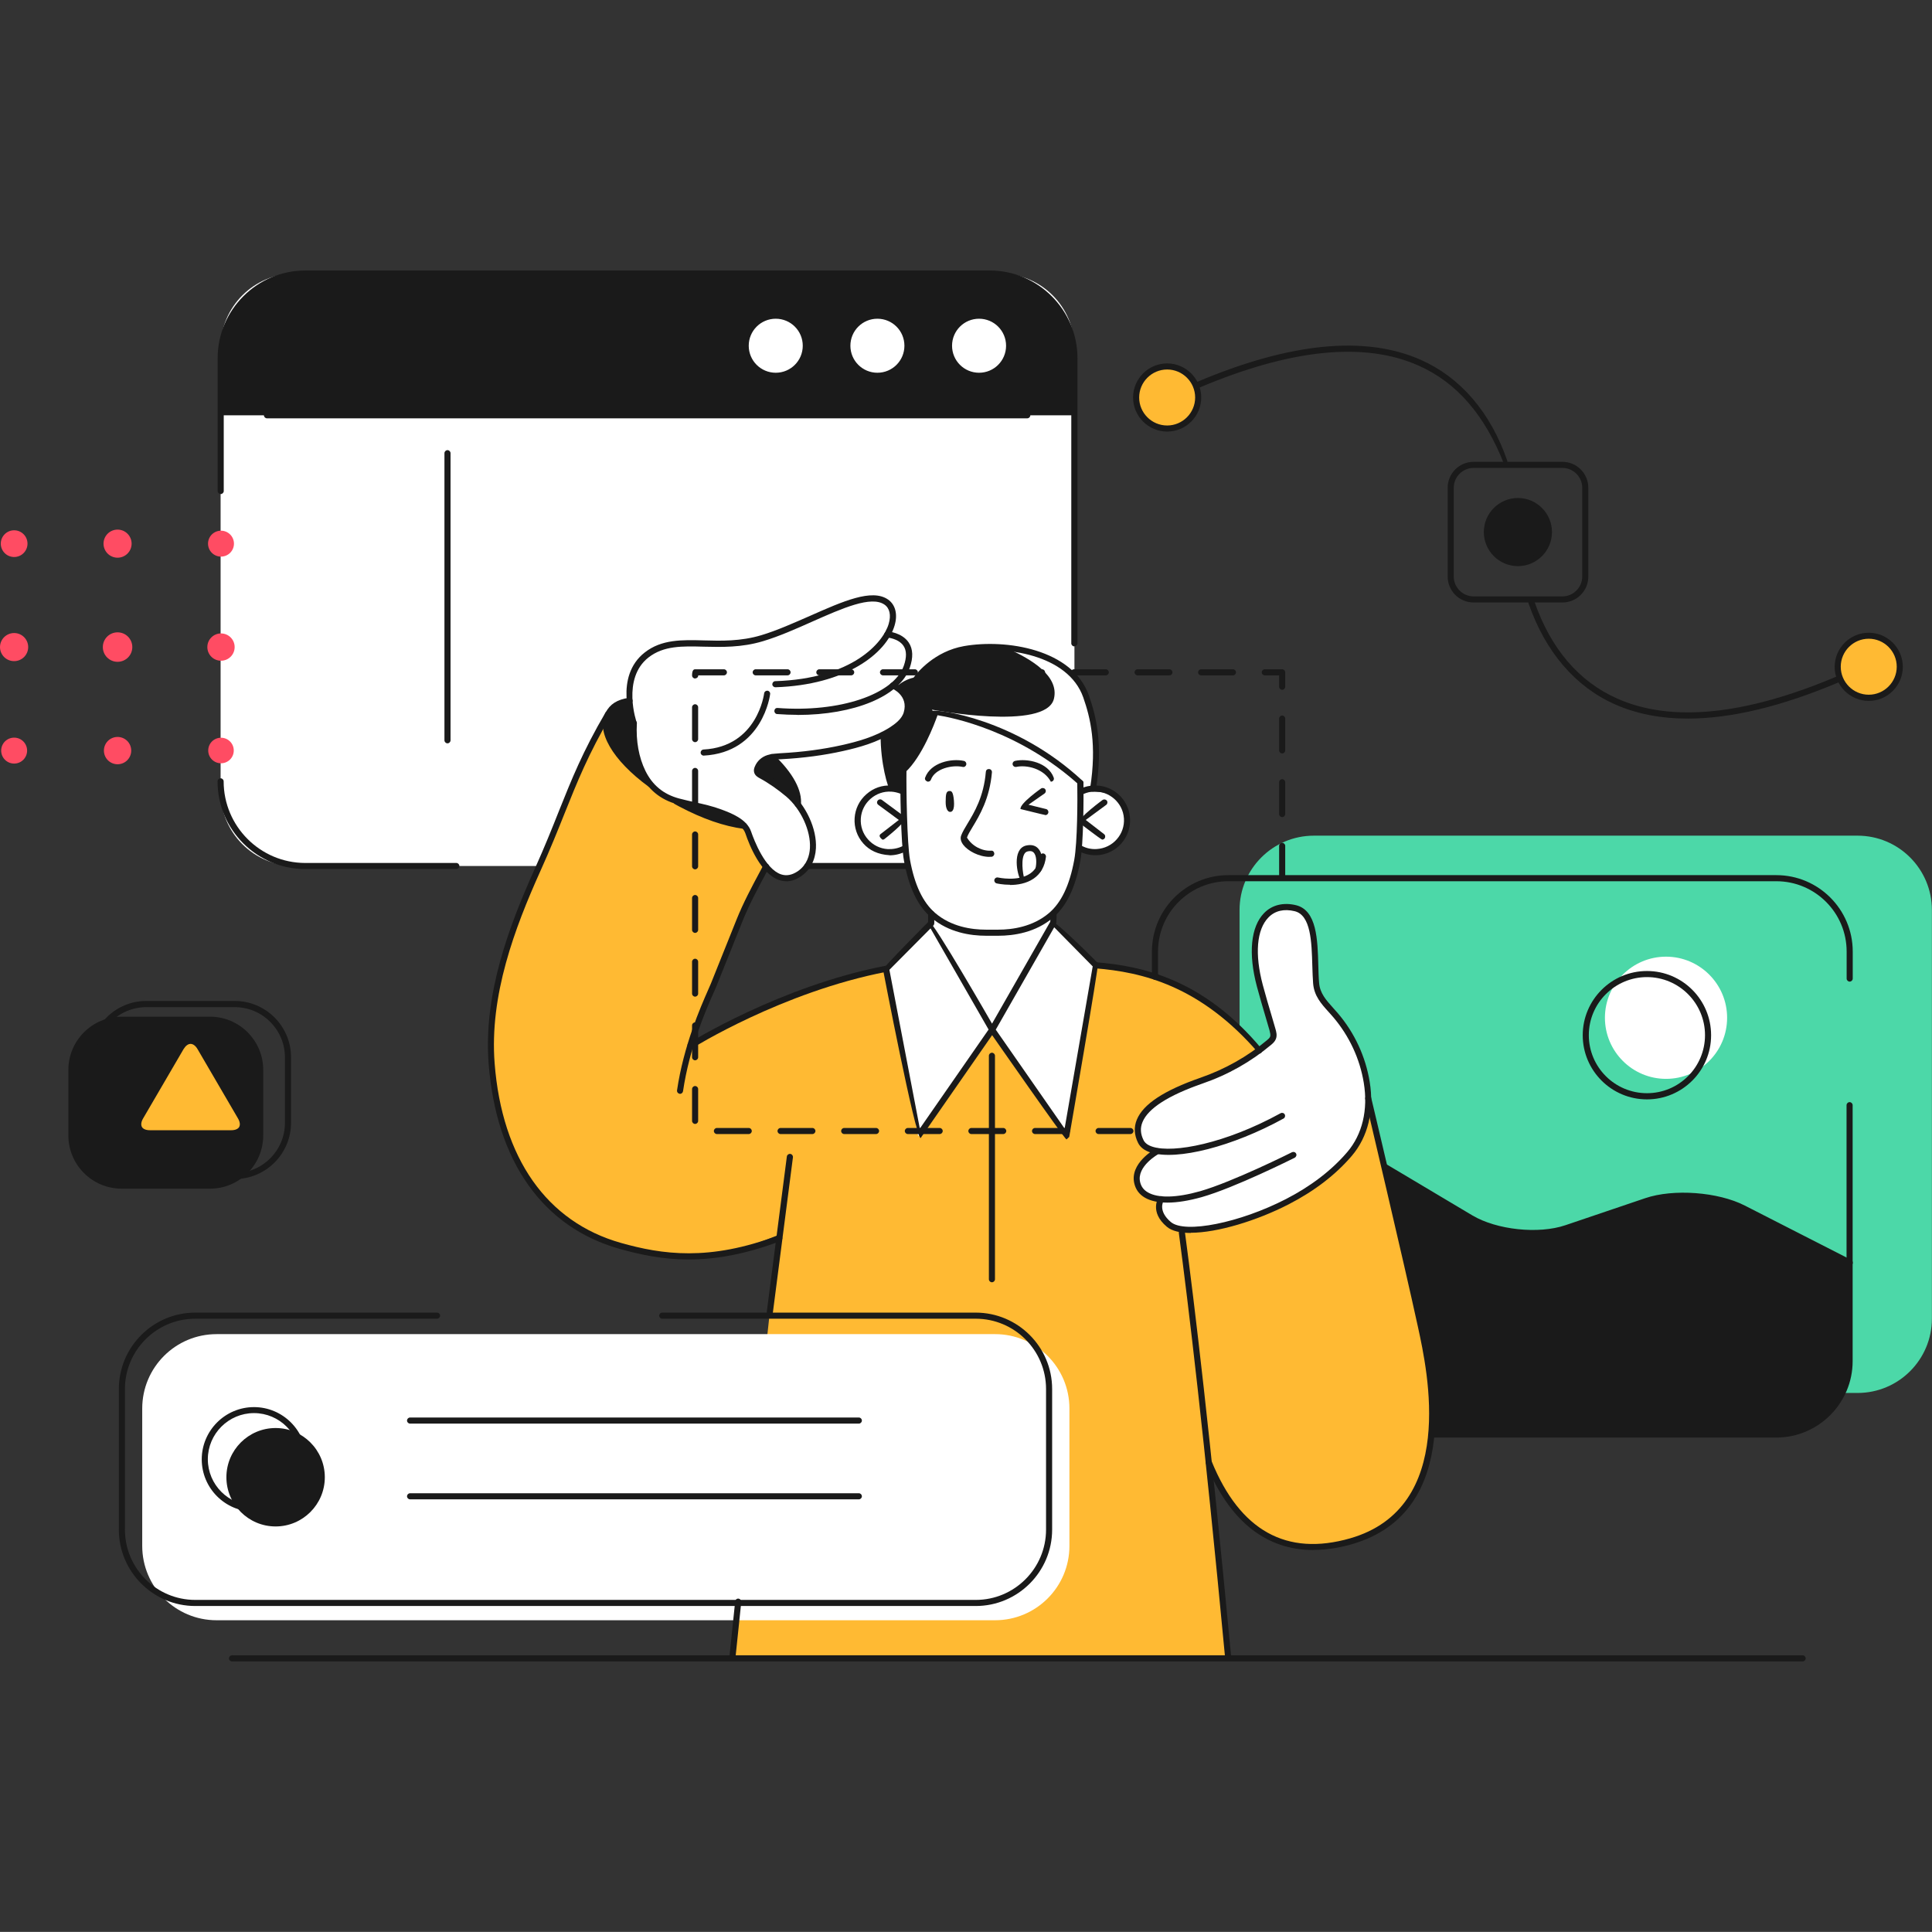 <?xml version="1.0" encoding="UTF-8"?>
<svg id="Ebene_2" data-name="Ebene 2" xmlns="http://www.w3.org/2000/svg" viewBox="0 0 196.7 196.69">
  <rect x="0" y="0" width="196.7" height="196.69" fill="#333333" stroke="none"/>
  <g id="Ebene_2-2" data-name="Ebene 2">
    <g>
      <rect width="196.69" height="196.69" style="fill: none;"/>
      <g id="_Layer_" data-name=" Layer ">
        <g>
          <path d="M12.38,103.51h9c2.99,0,5.42,2.43,5.42,5.42v6.67c0,2.99-2.43,5.42-5.42,5.42h-9c-2.99,0-5.42-2.43-5.42-5.42v-6.67c0-2.99,2.43-5.42,5.42-5.42Z" style="fill: #1a1a1a;"/>
          <path d="M30.03,27.85h71.79c4.18,0,7.57,3.39,7.57,7.57v45.18c0,4.18-3.39,7.57-7.57,7.57H30.03c-4.18,0-7.57-3.39-7.57-7.57v-45.18c0-4.18,3.39-7.57,7.57-7.57Z" style="fill: #fff;"/>
          <path d="M133.76,85.08h55.36c4.18,0,7.57,3.39,7.57,7.57v41.6c0,4.18-3.39,7.57-7.57,7.57h-55.35c-4.18,0-7.57-3.39-7.57-7.57v-41.6c0-4.18,3.39-7.57,7.57-7.57h0Z" style="fill: #4cd8a8;"/>
          <path d="M188.23,128.4s-.63-.27-5.93-3.03c-5.31-2.75-7.98-3.54-9.94-3.73-1.96-.2-4.72.35-6.33,1.02s-6.88,2.63-9.2,2.95c-2.32.31-5.07-.67-6.21-1.14s-9.59-5.63-9.59-5.63c0,0-1.87,20.56-2.58,27.21h42.39c4.11,0,7.47-3.36,7.47-7.47v-9.96c-.05-.13-.08-.22-.08-.22Z" style="fill: #1a1a1a;"/>
          <path d="M90.38,98.62s-6.65,1.3-11.32,3.44c-4.66,2.14-8.85,4.61-8.85,4.61,0,0,4.41-11.1,5.26-13.4.85-2.3,2.53-5.05,2.53-5.05,0,0-2.16-2.79-2.2-4.16,0,0-4.43-.56-7.43-2.69,0,0-2.17-.91-2.56-1.78,0,0-4.43-3.29-4.12-6.21,0,0-3.11,4.92-6.79,14.78-3.69,9.85-5.84,13.84-4.15,24.66,1.7,10.82,11.01,13.72,12.95,14.18,1.95.46,5.41,1.43,8.92.77s6.78-2.1,6.78-2.1l-1.02,7.89-3.81,35.06h50.45l-1.96-19.73s2.03,5.12,5.3,7.07c3.27,1.95,7.47,2.18,11.24.16,3.77-2.02,5.61-5.94,5.97-8.93s.23-7.07-1-12.54-5.13-22.17-5.13-22.17l-11.57-5.54s-4.05-6.1-10.28-7.52l-6.23-1.42-20.99.61h0Z" style="fill: #ffba33;"/>
          <path d="M139.29,112.91s.4-3.79-1.39-6.57c-1.79-2.79-3.15-4.29-3.61-5.11s-.26-4.41-.57-5.78c-.32-1.37-.75-3.47-3.19-3.06s-3.11,3.6-2.72,5.67c.38,2.08,1.87,6.95,1.78,7.62-.08.67-3.97,3.11-6.04,3.88s-6.03,2.18-7.06,3.77-.67,3.68,1.32,3.87c0,0-2.56,1.34-2.04,3.23.52,1.89,2.28,1.65,2.28,1.65,0,0-.43,2.78,2.39,3.13,2.83.35,8.22-1.59,10.08-2.6,1.86-1,5.13-2.71,6.54-4.77,1.41-2.06,2.27-4.48,2.21-4.92h.02Z" style="fill: #fff;"/>
          <path d="M91.76,80.51s-4.27-.81-4.39,2.92,3.69,3.7,4.82,2.94c0,0-.07,8.73,8.59,8.6,8.66-.14,8.9-7.36,8.9-7.36v-1.08s3.92,1.22,4.61-1.36.25-3.6-.75-4.16-3.55-.39-3.55-.39v-.89s-2.97-3.21-7.67-5.1-7.09-2.16-7.09-2.16c0,0-1.89,4.81-3.2,5.84l-.27,2.19h0Z" style="fill: #fff;"/>
          <polygon points="94.8 91.58 94.8 94.02 90.38 98.62 93.48 115.69 101.02 104.84 108.57 115.69 111.59 98.28 107.24 93.9 107.27 91.8 94.8 91.58" style="fill: #fff;"/>
          <path d="M175.84,103.62c0,3.44-2.79,6.22-6.22,6.22s-6.22-2.79-6.22-6.22,2.79-6.22,6.22-6.22,6.22,2.79,6.22,6.22Z" style="fill: #fff;"/>
          <path d="M22.05,135.83h79.26c4.18,0,7.57,3.39,7.57,7.57v13.99c0,4.18-3.39,7.57-7.57,7.57H22.05c-4.18,0-7.57-3.39-7.57-7.57v-13.99c0-4.18,3.39-7.57,7.57-7.57Z" style="fill: #fff;"/>
          <path d="M33.07,150.4c0,2.77-2.25,5.01-5.01,5.01s-5.01-2.24-5.01-5.01,2.25-5.01,5.01-5.01,5.01,2.24,5.01,5.01Z" style="fill: #1a1a1a;"/>
          <path d="M100.76,27.85H31.09c-4.74,0-8.62,3.88-8.62,8.62v5.81h86.92v-5.81c0-4.74-3.88-8.62-8.62-8.62h0Z" style="fill: #1a1a1a;"/>
          <path d="M90.64,80.03s-.71-4.08-.67-5.25c.05-1.17.9-4.41,1.85-4.89.94-.47,1.27-.53,1.27-.53,0,0,2.15-3.46,7.16-3.49,5.01-.03,8.67,1.95,10.16,4.61,1.49,2.65,1.18,6.71,1.18,7.9s-.28,2-.28,2l-1.31.08-.1-.73s-4.22-4.13-8.9-5.61-5.76-1.64-5.76-1.64c0,0-1.49,4.37-3.2,5.84l-.07,2.14s-1.33-.43-1.33-.43Z" style="fill: #1a1a1a;"/>
          <path d="M77.29,78.82s2.99,1.56,4.29,3.58,1.64,6.75-.98,6.93c-2.61.18-3.78-2.85-4.11-3.73s-.44-1.95-2.47-2.64-6.56-1.33-7.38-2.68-2.19-2.15-2.12-6.54c0,0-1.41-4.54.68-6.47,2.09-1.93,4.48-1.87,8.75-1.75s7.35-2.01,9.3-2.84c1.96-.83,5.02-2.45,6.71-1.54,1.7.91.47,3.27.47,3.27,0,0,1.51.53,1.97,1.77s-1.28,3.62-1.28,3.62c0,0,1,.27,1.27,1.95.26,1.68-2.18,3.23-4.33,3.81s-7.46,1.26-8.58,1.35-2.91.84-2.21,1.92h.02Z" style="fill: #fff;"/>
          <path d="M20.37,106.66c-.54-.92-1.41-.92-1.95,0l-4.12,7.05c-.54.92-.1,1.67.96,1.67h8.28c1.06,0,1.49-.75.96-1.67l-4.12-7.06h0Z" style="fill: #ffba33;"/>
          <path d="M102.77,35.2c0,1.69-1.37,3.06-3.06,3.06s-3.06-1.37-3.06-3.06,1.37-3.06,3.06-3.06,3.06,1.37,3.06,3.06Z" style="fill: #fff;"/>
          <path d="M121.99,40.47c0,1.75-1.42,3.16-3.16,3.16s-3.16-1.41-3.16-3.16,1.42-3.16,3.16-3.16,3.16,1.42,3.16,3.16Z" style="fill: #ffba33;"/>
          <path d="M193.43,67.88c0,1.75-1.42,3.16-3.16,3.16s-3.16-1.42-3.16-3.16,1.42-3.16,3.16-3.16,3.16,1.42,3.16,3.16Z" style="fill: #ffba33;"/>
          <path d="M92.39,35.2c0,1.69-1.37,3.06-3.06,3.06s-3.06-1.37-3.06-3.06,1.37-3.06,3.06-3.06,3.06,1.37,3.06,3.06Z" style="fill: #ccc;"/>
          <path d="M82.05,35.2c0,1.69-1.37,3.06-3.06,3.06s-3.06-1.37-3.06-3.06,1.37-3.06,3.06-3.06,3.06,1.37,3.06,3.06Z" style="fill: #fff;"/>
          <path d="M63.87,71.39s-1.92.35-2.19,2.01,2.69,5.28,3.45,5.67h.53s-1.49-3.36-1-5.19l-.8-2.48h0Z" style="fill: #1a1a1a;"/>
          <path d="M70.23,82.18s1.96.03,3.3.58c1.33.56,1.92.95,1.92.95,0,0-2.68.2-5.21-1.53h-.01Z" style="fill: #1a1a1a;"/>
          <path d="M78.61,77.08s-1.6.51-1.45,1.41c0,0,2.8,1.9,3.33,2.46.53.56.91.94.91.94,0,0,.05-2.57-2.79-4.81Z" style="fill: #1a1a1a;"/>
          <path d="M157.7,54.11c0,1.78-1.44,3.22-3.22,3.22s-3.22-1.44-3.22-3.22,1.44-3.22,3.22-3.22,3.22,1.44,3.22,3.22Z" style="fill: #1a1a1a;"/>
          <path d="M110,80.46l1.31-.08s.27-.81.28-2c0-1.2.31-5.25-1.18-7.9-1.25-2.23-4.05-3.99-7.89-4.47,2.59,1.12,5.34,2.88,4.78,5.14-.82,3.3-12.42,1.1-12.42,1.1l.29.42c.06-.18,1.15-.02,5.83,1.46s8.9,5.61,8.9,5.61l.1.73h0Z" style="fill: #fff;"/>
          <g>
            <path d="M188.32,128.87c-.14-.03-10.97-5.57-10.97-5.57-2.58-1.32-6.91-1.64-9.66-.71l-8.12,2.75c-2.89.98-7.37.51-9.99-1.05l-8.7-5.19c-.15-.09-.2-.28-.11-.43s.28-.2.43-.11l8.7,5.18c2.49,1.48,6.74,1.93,9.48,1l8.12-2.75c2.88-.98,7.43-.64,10.14.75l10.83,5.53c.15.08.21.27.14.42-.06.11-.16.17-.28.17h0Z" style="fill: #1a1a1a;"/>
            <path d="M167.68,111.93c-3.61,0-6.54-2.93-6.54-6.53s2.93-6.54,6.54-6.54,6.53,2.93,6.53,6.54-2.93,6.53-6.53,6.53ZM167.68,99.48c-3.26,0-5.92,2.65-5.92,5.91s2.65,5.91,5.92,5.91,5.91-2.65,5.91-5.91-2.65-5.91-5.91-5.91Z" style="fill: #1a1a1a;"/>
          </g>
          <path d="M108.57,116c-.26-.13-7.56-10.61-7.56-10.61l-7.28,10.48c-.56-.12-3.83-17.17-3.83-17.17.08-.28,4.67-4.9,4.67-4.9.49.06,6.43,10.42,6.43,10.42l5.98-10.47c.49-.06,4.81,4.32,4.81,4.32.09.27-2.93,17.68-2.93,17.68-.26.26-.28.26-.31.26h.02ZM90.55,98.73l3.1,16.17,7-10.08-5.91-10.3-4.18,4.21h0ZM101.38,104.83l7.01,10.07,2.86-16.51-3.92-3.98s-5.95,10.42-5.95,10.42Z" style="fill: #1a1a1a;"/>
          <path d="M102.83,90.08c-.74,0-1.31-.13-1.36-.14-.17-.04-.27-.21-.23-.37.04-.17.21-.27.37-.23.02,0,2.02.46,3.28-.41.55-.38.88-.98.98-1.77.02-.17.17-.29.35-.27.17.02.29.18.27.35-.12.98-.54,1.72-1.25,2.21-.74.51-1.66.65-2.41.65v-.02Z" style="fill: #1a1a1a;"/>
          <path d="M70.12,128.23c-2.65,0-4.94-.49-7.07-1.09-7.8-2.21-12.52-8.9-13.3-18.83-.55-7.08,2.07-14.01,4.7-19.86,1-2.23,1.74-4.07,2.44-5.84,1.31-3.27,2.43-6.09,4.76-10.07.09-.15.28-.2.43-.11s.2.28.11.43c-2.3,3.93-3.42,6.74-4.72,9.98-.71,1.78-1.45,3.62-2.46,5.86-2.6,5.78-5.19,12.63-4.65,19.56.75,9.66,5.32,16.15,12.85,18.28,4.17,1.18,8.99,1.9,16.02-.76.16-.06.34.02.4.18.06.16-.02.34-.18.4-3.62,1.37-6.67,1.87-9.34,1.87h0Z" style="fill: #1a1a1a;"/>
          <path d="M69.24,111.37c-.22-.03-.33-.19-.31-.36.67-4.56,2.41-8.5,3.15-10.19.13-.29.23-.53.3-.69l2.61-6.51c.69-1.72,1.54-3.31,2.44-4.99l.29-.55c.08-.15.27-.21.42-.13.15.08.21.27.13.42l-.29.55c-.89,1.66-1.73,3.23-2.41,4.93l-2.61,6.51c-.07.17-.17.41-.31.71-.79,1.8-2.45,5.56-3.11,10.03-.02.15-.16.27-.31.27h0Z" style="fill: #1a1a1a;"/>
          <g>
            <circle cx="1.44" cy="55.35" r="1.36" style="fill: #ff4c63;"/>
            <path d="M11.97,56.78c.79,0,1.43-.64,1.43-1.43s-.64-1.43-1.43-1.43-1.43.64-1.43,1.43.64,1.43,1.43,1.43Z" style="fill: #ff4c63;"/>
            <circle cx="22.5" cy="55.35" r="1.32" style="fill: #ff4c63;"/>
            <path d="M1.44,67.31c.79,0,1.43-.64,1.43-1.43s-.64-1.43-1.43-1.43S0,65.09,0,65.88s.64,1.43,1.43,1.43Z" style="fill: #ff4c63;"/>
            <path d="M11.97,67.38c.83,0,1.5-.67,1.5-1.5s-.67-1.5-1.5-1.5-1.5.67-1.5,1.5.67,1.5,1.5,1.5Z" style="fill: #ff4c63;"/>
            <circle cx="22.5" cy="65.88" r="1.39" style="fill: #ff4c63;"/>
            <path d="M1.44,77.74c.73,0,1.32-.59,1.32-1.32s-.59-1.32-1.32-1.32-1.32.59-1.32,1.32.59,1.32,1.32,1.32Z" style="fill: #ff4c63;"/>
            <path d="M11.97,77.81c.77,0,1.39-.62,1.39-1.39s-.62-1.39-1.39-1.39-1.39.62-1.39,1.39.62,1.39,1.39,1.39Z" style="fill: #ff4c63;"/>
            <path d="M22.5,77.71c.72,0,1.3-.58,1.3-1.3s-.58-1.3-1.3-1.3-1.3.58-1.3,1.3.58,1.3,1.3,1.3Z" style="fill: #ff4c63;"/>
          </g>
          <path d="M183.53,169.15H23.62c-.17,0-.31-.14-.31-.31s.14-.31.31-.31h159.91c.17,0,.31.14.31.31s-.14.31-.31.31Z" style="fill: #1a1a1a;"/>
          <path d="M96.63,80.54c.25-.04.41.07.49.96.08,1-.18,1.17-.4,1.16-.22,0-.45-.32-.44-1.03.01-.71.03-1.05.35-1.1h0Z" style="fill: #1a1a1a;"/>
          <path d="M90.56,87.07c-1.17-.07-2.04-.49-2.67-1.2s-.94-1.63-.88-2.57c.06-.95.48-1.81,1.2-2.44.71-.63,1.61-.95,2.57-.88.38.02.74.1,1.09.24.16.06.24.24.18.4s-.25.24-.4.18c-.29-.11-.59-.18-.9-.2-.78-.05-1.53.21-2.12.73-.59.52-.94,1.23-.99,2.01-.05.78.21,1.54.73,2.12.52.59,1.23.94,2.02.99.53.02,1.06-.08,1.53-.32.15-.08.34-.02.42.13s.02.34-.13.42c-.51.26-1.07.4-1.64.4h0Z" style="fill: #1a1a1a;"/>
          <path d="M89.84,85.48c-.35-.26-.33-.45-.19-.56l1.86-1.44-2.09-1.54c-.14-.1-.17-.3-.06-.43.1-.14.3-.17.44-.06l2.42,1.79c0,.5-2.18,2.19-2.18,2.19-.06.04-.12.06-.19.06h-.01Z" style="fill: #1a1a1a;"/>
          <path d="M111.5,87.07c-.57,0-1.13-.14-1.64-.4-.15-.08-.21-.27-.13-.42.08-.15.27-.21.42-.13.47.25,1,.36,1.53.32.78-.05,1.5-.4,2.02-.99s.78-1.34.73-2.12c-.1-1.61-1.52-2.83-3.11-2.74-.33.02-.66.1-.96.23-.16.07-.34,0-.41-.16-.07-.16,0-.34.16-.41.37-.16.76-.25,1.17-.27,1.97-.13,3.64,1.37,3.77,3.32.12,1.96-1.37,3.65-3.32,3.77h-.23Z" style="fill: #1a1a1a;"/>
          <path d="M112.21,85.48c-.19-.06-2.38-1.75-2.38-1.75,0-.5,2.42-2.28,2.42-2.28.14-.1.33-.07.44.06.1.14.07.33-.06.43l-2.09,1.54,1.86,1.44c.14.1.16.3.06.44-.06.08-.15.12-.25.12Z" style="fill: #1a1a1a;"/>
          <path d="M133.72,157.81c-3.92,0-8.15-1.95-10.94-8.79-.06-.16.01-.34.17-.41.16-.06.34.01.41.17,2.88,7.06,7.62,9.7,14.1,7.84,10.89-3.13,7.9-16.95,6.91-21.49-1.44-6.64-5.34-23.07-5.37-23.24-.04-.17.06-.33.23-.37s.33.06.37.23c.04.16,3.94,16.61,5.38,23.25,1.02,4.68,4.11,18.93-7.35,22.22-1.21.35-2.54.58-3.9.58h-.01Z" style="fill: #1a1a1a;"/>
          <path d="M101.63,95.27h-1.24c-1.56,0-3.8-.32-5.58-1.85-1.37-1.17-2.28-3.06-2.77-5.76-.33-1.78-.4-7.44-.37-9.28,0-.17.14-.31.31-.31.18,0,.31.14.31.32-.03,1.99.06,7.5.36,9.16.47,2.56,1.31,4.32,2.56,5.4,1.64,1.41,3.72,1.7,5.18,1.7h1.24c1.46,0,3.54-.3,5.18-1.7,1.26-1.08,2.09-2.84,2.56-5.4.33-1.79.34-6.25.31-7.81,0-.17.13-.31.31-.32.21,0,.31.13.32.31.02,1.58.01,6.09-.32,7.93-.5,2.7-1.4,4.59-2.77,5.76-1.78,1.53-4.02,1.85-5.58,1.85h0Z" style="fill: #1a1a1a;"/>
          <path d="M94.8,94.33c-.18,0-.31-.14-.31-.31v-1.01c.01-.17.15-.31.32-.31s.31.14.31.31v1.01c-.01.17-.15.31-.32.31Z" style="fill: #1a1a1a;"/>
          <path d="M107.24,94.21c-.18,0-.32-.15-.31-.32l.03-.89c0-.17.12-.32.32-.3.17,0,.31.15.3.32l-.03.89c0,.17-.14.3-.31.3Z" style="fill: #1a1a1a;"/>
          <path d="M111.3,80.6c-.22-.03-.33-.19-.31-.36.69-4.42.03-7.14-.7-9.23-1.53-4.37-7.95-5.32-12.02-4.61-3.08.54-4.79,3.03-4.81,3.05-.77.25-1.27.5-1.68.85-.13.11-.33.1-.44-.03-.11-.13-.1-.33.03-.44.46-.4,1.01-.69,1.64-.84.37-.51,2.13-2.68,5.14-3.21,4.28-.75,11.05.31,12.71,5.02.76,2.16,1.44,4.97.73,9.53-.02.15-.16.26-.31.26h.02Z" style="fill: #1a1a1a;"/>
          <path d="M90.7,80.59c-.33-.34-1.06-2.97-1.04-5.71,0-.17.14-.31.31-.31.18,0,.31.14.31.31-.02,2.65.71,5.28.71,5.31.05.17-.05.34-.22.38-.03,0-.06,0-.08,0h.01Z" style="fill: #1a1a1a;"/>
          <path d="M74.58,168.95c-.2-.02-.33-.17-.31-.34l.58-5.57c.02-.17.15-.3.34-.28.17.02.29.17.28.34l-.58,5.57c-.02.16-.15.28-.31.28Z" style="fill: #1a1a1a;"/>
          <path d="M78.38,133.89c-.21-.02-.33-.18-.31-.35l2.04-15.79c.02-.17.18-.29.35-.27.17.02.29.18.27.35l-2.04,15.79c-.02.16-.15.27-.31.27Z" style="fill: #1a1a1a;"/>
          <path d="M125.03,168.95c-.16,0-.29-.12-.31-.28-2.12-22.48-3.73-35.86-4.7-43.13-.02-.17.1-.33.27-.35.18-.02.33.1.35.27.97,7.27,2.58,20.66,4.7,43.15.02.17-.11.32-.28.34h-.03Z" style="fill: #1a1a1a;"/>
          <path d="M94.48,79.59c-.27-.08-.35-.26-.29-.42.56-1.54,2.69-1.98,3.95-1.7.17.04.27.2.24.37-.04.17-.19.28-.37.24-1.04-.23-2.82.16-3.23,1.3-.05.13-.16.2-.29.2h0Z" style="fill: #1a1a1a;"/>
          <path d="M106.99,79.59c-.71-1.35-2.49-1.74-3.52-1.51-.18.03-.33-.07-.37-.24-.04-.17.07-.33.23-.37,1.27-.28,3.39.16,3.95,1.7.06.16-.02.34-.19.4-.03,0-.07.02-.11.02h.01Z" style="fill: #1a1a1a;"/>
          <path d="M94.33,71.23c-.25-.13-1.26-1.55-1.26-1.55-.1-.14-.07-.33.07-.43s.33-.07.43.07l1,1.42c.1.14.07.33-.08.43-.05.04-.12.06-.18.06h.02Z" style="fill: #1a1a1a;"/>
          <path d="M128.18,107.27c-5.99-6.98-12.01-8.3-16.62-8.68-.17-.01-.3-.16-.28-.34.01-.17.15-.3.34-.28,4.73.39,10.91,1.74,16.81,8.79.11.13.09.33-.04.44-.06.05-.13.07-.2.07h-.01Z" style="fill: #1a1a1a;"/>
          <path d="M23.54,115.7h-8.28c-.63,0-1.11-.23-1.35-.65-.24-.42-.2-.95.12-1.49l4.12-7.06c.63-1.09,1.85-1.09,2.49,0l4.12,7.06c.32.54.36,1.07.12,1.49s-.72.65-1.35.65h.01ZM19.4,106.28c-.25,0-.5.19-.71.53l-4.12,7.06c-.2.34-.24.65-.12.87.12.21.42.33.81.33h8.28c.39,0,.69-.12.81-.33.12-.21.08-.53-.12-.87l-4.12-7.06c-.2-.34-.45-.53-.71-.53Z" style="fill: #1a1a1a;"/>
          <path d="M118.86,122.44c-.94,0-1.72-.17-2.29-.5s-.93-.81-1.08-1.43c-.51-2.08,2.08-3.52,2.19-3.57.15-.08.34-.03.42.12s.03.34-.13.42c-.02.01-2.28,1.26-1.89,2.88.11.46.37.8.79,1.04,1.03.6,2.91.56,5.31-.12,3.3-.94,9.31-3.94,9.36-3.97.15-.07.34-.02.42.14.08.15,0,.34-.14.42-.25.12-6.12,3.06-9.47,4.01-1.32.37-2.5.56-3.5.56h.01Z" style="fill: #1a1a1a;"/>
          <path d="M121.25,125.53c-1.07,0-1.93-.19-2.45-.63-1.8-1.51-.86-2.96-.85-2.98.1-.14.29-.18.43-.09.14.1.18.29.09.43-.03.05-.61,1.02.74,2.16,1.43,1.2,7.02.08,11.73-2.35,2.54-1.31,4.64-2.92,6.23-4.78,1.53-1.79,2.13-4.29,1.68-7.04-.4-2.46-1.48-4.77-3.11-6.69-.15-.18-.3-.35-.46-.52-.77-.85-1.49-1.65-1.59-2.93-.04-.54-.06-1.15-.08-1.78-.07-2.42-.14-5.16-1.8-5.56-1.07-.26-2-.05-2.66.63-1.21,1.23-1.42,3.74-.58,6.89.29,1.09.61,2.16.93,3.24l.35,1.2c.08.28.2.67.05,1.05-.1.26-.3.44-.49.6-2.05,1.72-4.4,3.05-6.99,3.94-3.48,1.21-5.53,2.53-6.1,3.92-.25.6-.21,1.21.11,1.85.15.3.46.52.94.67,2.1.66,7.37-.32,13.01-3.42.15-.08.34-.03.42.12s.03.34-.12.42c-5.16,2.84-10.84,4.3-13.5,3.47-.65-.2-1.09-.54-1.31-.99-.4-.8-.44-1.6-.13-2.36.65-1.59,2.77-2.98,6.47-4.27,2.51-.87,4.8-2.16,6.79-3.83.14-.11.26-.23.31-.35.07-.17,0-.39-.06-.65l-.35-1.2c-.32-1.08-.64-2.16-.93-3.25-.9-3.37-.63-6.1.73-7.49.81-.83,1.97-1.11,3.25-.8,2.12.52,2.2,3.51,2.27,6.15.02.62.03,1.21.08,1.75.08,1.06.71,1.76,1.43,2.56.16.17.31.35.47.53,1.71,2,2.83,4.42,3.25,6.99.48,2.93-.17,5.6-1.82,7.54-1.64,1.92-3.8,3.58-6.42,4.93-3.24,1.67-7.27,2.9-9.97,2.9v.02Z" style="fill: #1a1a1a;"/>
          <path d="M92.23,88.48h-10.04c-.17,0-.31-.14-.31-.31s.14-.31.31-.31h10.04c.17,0,.31.14.31.31s-.14.31-.31.31Z" style="fill: #1a1a1a;"/>
          <path d="M109.38,65.81c-.17,0-.31-.14-.31-.31v-29.03c0-4.58-3.73-8.31-8.31-8.31H31.09c-4.58,0-8.31,3.73-8.31,8.31v13.52c0,.17-.14.31-.31.31s-.31-.14-.31-.31v-13.52c0-4.93,4.01-8.93,8.93-8.93h69.68c4.92,0,8.93,4.01,8.93,8.93v29.02c0,.17-.14.31-.31.31h-.01Z" style="fill: #1a1a1a;"/>
          <path d="M46.46,88.48h-15.38c-4.93,0-8.93-4.01-8.93-8.93,0-.17.14-.31.31-.31s.31.14.31.31c0,4.58,3.73,8.31,8.31,8.31h15.38c.17,0,.31.14.31.31s-.14.31-.31.31Z" style="fill: #1a1a1a;"/>
          <path d="M180.84,146.36h-34.8c-.17,0-.31-.14-.31-.31s.14-.31.31-.31h34.8c3.95,0,7.16-3.21,7.16-7.16v-26.06c0-.17.14-.31.31-.31s.31.14.31.31v26.06c0,4.29-3.49,7.78-7.78,7.78Z" style="fill: #1a1a1a;"/>
          <path d="M188.32,99.94c-.17,0-.31-.14-.31-.31v-2.75c0-3.95-3.21-7.16-7.16-7.16h-55.79c-3.95,0-7.16,3.21-7.16,7.16v2.56c0,.17-.14.31-.31.31s-.31-.14-.31-.31v-2.56c0-4.29,3.49-7.78,7.78-7.78h55.79c4.29,0,7.78,3.49,7.78,7.78v2.75c0,.17-.14.31-.31.31Z" style="fill: #1a1a1a;"/>
          <path d="M99.34,163.51H19.88c-4.29,0-7.78-3.49-7.78-7.78v-14.31c0-4.29,3.49-7.78,7.78-7.78h24.62c.17,0,.31.14.31.31s-.14.31-.31.31h-24.62c-3.95,0-7.16,3.21-7.16,7.16v14.31c0,3.95,3.21,7.16,7.16,7.16h79.46c3.95,0,7.16-3.21,7.16-7.16v-14.31c0-3.95-3.21-7.16-7.16-7.16h-31.92c-.17,0-.31-.14-.31-.31s.14-.31.31-.31h31.92c4.29,0,7.78,3.49,7.78,7.78v14.31c0,4.29-3.49,7.78-7.78,7.78h0Z" style="fill: #1a1a1a;"/>
          <path d="M64.53,73.94c-.36-.4-1.99-5.09,1.11-7.51,1.72-1.35,3.81-1.29,6.03-1.23,1.76.05,3.75.1,5.84-.53,1.6-.48,3.29-1.24,4.94-1.96,3.39-1.5,6.32-2.8,7.95-1.68.76.52,1.02,1.51.68,2.65-.84,2.87-4.99,6.06-12.13,6.29-.17,0-.32-.13-.32-.3s.13-.32.3-.32c7.86-.25,11-3.93,11.55-5.84.26-.88.1-1.6-.44-1.96-1.35-.92-4.26.37-7.35,1.74-1.66.74-3.37,1.5-5.01,1.99-2.18.66-4.23.6-6.03.56-2.19-.06-4.08-.11-5.63,1.1-2.74,2.15-1.22,6.56-1.2,6.61.06.16-.03.34-.19.4-.03,0-.07.02-.1.02v-.03Z" style="fill: #1a1a1a;"/>
          <path d="M81.19,72.78c-.67,0-1.36-.03-2.06-.08-.17,0-.3-.16-.29-.33.01-.17.14-.31.33-.29,6.3.48,11.82-1.37,12.85-4.3.3-.86.29-1.54-.03-2.02-.52-.77-1.66-.85-1.67-.85-.17,0-.3-.16-.29-.33.01-.17.16-.29.33-.29.06,0,1.47.1,2.16,1.13.44.66.47,1.52.1,2.58-1.02,2.9-5.68,4.79-11.42,4.79h-.01Z" style="fill: #1a1a1a;"/>
          <path d="M71.64,76.93c-.16,0-.3-.13-.31-.29,0-.17.12-.32.29-.33,5.5-.29,6.17-5.67,6.18-5.72.02-.17.17-.28.34-.27.17.02.29.17.27.34,0,.06-.74,5.95-6.77,6.27h-.02.02Z" style="fill: #1a1a1a;"/>
          <path d="M80.06,89.72c-.24,0-.49-.04-.73-.12-1.86-.62-3.03-3.53-3.44-4.75-.34-.99-1.78-1.53-2.64-1.86s-1.78-.53-2.66-.72c-.54-.12-1.08-.24-1.62-.38-1.74-.47-3.02-1.53-3.81-3.14-.72-1.47-1.04-3.24-.94-5.14,0-.17.16-.29.33-.29.17,0,.3.16.29.33-.1,1.79.2,3.46.87,4.83.72,1.46,1.83,2.38,3.41,2.81.53.14,1.06.26,1.59.38.91.2,1.85.41,2.75.75.96.36,2.58.97,3.01,2.24.3.88,1.42,3.81,3.05,4.36.55.18,1.1.08,1.69-.31.96-.65,1.21-1.64,1.25-2.36.1-1.77-.92-3.98-2.41-5.25-.84-.71-1.85-1.41-2.69-1.86-.17-.09-.49-.26-.58-.6-.06-.22,0-.43.06-.57.23-.58.7-1.01,1.31-1.2.42-.13.86-.15,1.28-.18,2.28-.12,4.37-.4,6.29-.83,1.56-.35,3.36-.84,4.87-1.8.51-.33,1.22-.84,1.42-1.53.51-1.71-1.15-2.42-1.22-2.45-.16-.07-.23-.25-.17-.41.07-.16.25-.23.41-.17.78.32,2.11,1.41,1.57,3.2-.26.88-1.09,1.49-1.68,1.87-1.59,1.02-3.45,1.53-5.07,1.89-1.95.44-4.08.72-6.33.84-.46.02-.83.04-1.18.15-.44.13-.76.42-.92.83,1.11.86,2.15,1.59,3.02,2.33,1.63,1.38,2.74,3.8,2.63,5.76-.07,1.24-.6,2.22-1.52,2.85-.5.34-1,.51-1.5.51h.01Z" style="fill: #1a1a1a;"/>
          <path d="M23.9,120.04h-9c-3.16,0-5.73-2.57-5.73-5.73v-6.67c0-3.16,2.57-5.73,5.73-5.73h9c3.16,0,5.73,2.57,5.73,5.73v6.67c0,3.16-2.57,5.73-5.73,5.73ZM14.9,102.54c-2.82,0-5.11,2.29-5.11,5.11v6.67c0,2.82,2.29,5.11,5.11,5.11h9c2.82,0,5.11-2.29,5.11-5.11v-6.67c0-2.82-2.29-5.11-5.11-5.11h-9Z" style="fill: #1a1a1a;"/>
          <path d="M159.07,61.34h-9.04c-1.46,0-2.64-1.18-2.64-2.64v-9.04c0-1.46,1.18-2.64,2.64-2.64h9.04c1.46,0,2.64,1.18,2.64,2.64v9.04c0,1.46-1.18,2.64-2.64,2.64ZM150.03,47.64c-1.11,0-2.02.91-2.02,2.02v9.04c0,1.11.91,2.02,2.02,2.02h9.04c1.11,0,2.02-.91,2.02-2.02v-9.04c0-1.11-.91-2.02-2.02-2.02,0,0-9.04,0-9.04,0Z" style="fill: #1a1a1a;"/>
          <path d="M153.15,47.29c-1.97-5.01-4.81-8.34-8.75-10.08-5.5-2.44-13-1.68-22.3,2.26-.15.07-.34,0-.41-.17-.07-.16,0-.34.17-.41,9.46-4.01,17.13-4.77,22.8-2.25,4.04,1.79,7.08,5.33,8.79,10.24.06.16-.03.34-.19.4-.03.01-.07.02-.1.02h0Z" style="fill: #1a1a1a;"/>
          <path d="M118.83,43.94c-1.91,0-3.47-1.56-3.47-3.47s1.56-3.47,3.47-3.47,3.47,1.56,3.47,3.47-1.56,3.47-3.47,3.47ZM118.83,37.62c-1.57,0-2.85,1.28-2.85,2.85s1.28,2.85,2.85,2.85,2.85-1.28,2.85-2.85-1.28-2.85-2.85-2.85Z" style="fill: #1a1a1a;"/>
          <path d="M154.54,57.64c-1.91,0-3.47-1.56-3.47-3.47s1.56-3.47,3.47-3.47,3.47,1.56,3.47,3.47-1.56,3.47-3.47,3.47ZM154.54,51.32c-1.57,0-2.85,1.28-2.85,2.85s1.28,2.85,2.85,2.85,2.85-1.28,2.85-2.85-1.28-2.85-2.85-2.85Z" style="fill: #1a1a1a;"/>
          <path d="M171.84,73.16c-2.76,0-5.24-.48-7.42-1.45-4.05-1.8-7.08-5.35-8.79-10.26-.06-.16.03-.34.19-.4.16-.05.34.03.4.19,1.67,4.81,4.51,8.14,8.45,9.89,5.5,2.44,13.01,1.69,22.31-2.25.15-.07.34,0,.41.17.07.16,0,.34-.17.41-5.82,2.46-10.96,3.7-15.38,3.7Z" style="fill: #1a1a1a;"/>
          <path d="M190.26,71.36c-1.91,0-3.47-1.56-3.47-3.47s1.56-3.47,3.47-3.47,3.47,1.56,3.47,3.47-1.56,3.47-3.47,3.47ZM190.26,65.03c-1.57,0-2.85,1.28-2.85,2.85s1.28,2.85,2.85,2.85,2.85-1.28,2.85-2.85-1.28-2.85-2.85-2.85Z" style="fill: #1a1a1a;"/>
          <path d="M87.44,144.94h-45.69c-.17,0-.31-.14-.31-.31s.14-.31.31-.31h45.69c.17,0,.31.14.31.31s-.14.31-.31.31Z" style="fill: #1a1a1a;"/>
          <path d="M87.44,152.65h-45.69c-.17,0-.31-.14-.31-.31s.14-.31.31-.31h45.69c.17,0,.31.14.31.31s-.14.31-.31.31Z" style="fill: #1a1a1a;"/>
          <path d="M25.86,153.9c-2.94,0-5.32-2.39-5.32-5.32s2.39-5.32,5.32-5.32,5.32,2.39,5.32,5.32-2.39,5.32-5.32,5.32ZM25.86,143.87c-2.59,0-4.7,2.11-4.7,4.7s2.11,4.7,4.7,4.7,4.7-2.11,4.7-4.7-2.11-4.7-4.7-4.7Z" style="fill: #1a1a1a;"/>
          <path d="M104.59,42.59H27.18c-.17,0-.31-.14-.31-.31s.14-.31.31-.31h77.41c.17,0,.31.14.31.31s-.14.31-.31.31h0Z" style="fill: #1a1a1a;"/>
          <path d="M99.68,38.58c-1.86,0-3.37-1.51-3.37-3.37s1.51-3.37,3.37-3.37,3.37,1.51,3.37,3.37-1.51,3.37-3.37,3.37ZM99.68,32.45c-1.52,0-2.75,1.23-2.75,2.75s1.23,2.75,2.75,2.75,2.75-1.23,2.75-2.75-1.23-2.75-2.75-2.75Z" style="fill: #1a1a1a;"/>
          <g>
            <path d="M92.39,35.2c0,1.69-1.37,3.06-3.06,3.06s-3.06-1.37-3.06-3.06,1.37-3.06,3.06-3.06,3.06,1.37,3.06,3.06Z" style="fill: #fff;"/>
            <path d="M89.33,38.58c-1.86,0-3.37-1.51-3.37-3.37s1.51-3.37,3.37-3.37,3.37,1.51,3.37,3.37-1.51,3.37-3.37,3.37ZM89.33,32.45c-1.52,0-2.75,1.23-2.75,2.75s1.23,2.75,2.75,2.75,2.75-1.23,2.75-2.75-1.23-2.75-2.75-2.75Z" style="fill: #1a1a1a;"/>
          </g>
          <path d="M78.98,38.58c-1.86,0-3.38-1.51-3.38-3.37s1.51-3.37,3.38-3.37,3.37,1.51,3.37,3.37-1.51,3.37-3.37,3.37ZM78.98,32.45c-1.52,0-2.75,1.23-2.75,2.75s1.23,2.75,2.75,2.75,2.75-1.23,2.75-2.75-1.23-2.75-2.75-2.75Z" style="fill: #1a1a1a;"/>
          <path d="M70.27,106.79c-.35-.29-.31-.48-.17-.57.09-.06,9.34-5.83,20.05-7.89.17-.03.33.08.36.25s-.08.33-.25.36c-10.6,2.04-19.74,7.75-19.83,7.81-.05.03-.11.05-.17.05h.01Z" style="fill: #1a1a1a;"/>
          <path d="M115.09,115.46h-3.24c-.17,0-.31-.14-.31-.31s.14-.31.31-.31h3.24c.17,0,.31.14.31.31s-.14.31-.31.31ZM108.62,115.46h-3.24c-.17,0-.31-.14-.31-.31s.14-.31.31-.31h3.24c.17,0,.31.14.31.31s-.14.31-.31.31ZM102.14,115.46h-3.24c-.17,0-.31-.14-.31-.31s.14-.31.31-.31h3.24c.17,0,.31.14.31.31s-.14.31-.31.31ZM95.67,115.46h-3.24c-.17,0-.31-.14-.31-.31s.14-.31.31-.31h3.24c.17,0,.31.14.31.31s-.14.31-.31.31ZM89.19,115.46h-3.24c-.17,0-.31-.14-.31-.31s.14-.31.31-.31h3.24c.17,0,.31.14.31.31s-.14.31-.31.31ZM82.71,115.46h-3.24c-.17,0-.31-.14-.31-.31s.14-.31.31-.31h3.24c.17,0,.31.14.31.31s-.14.31-.31.31ZM76.23,115.46h-3.24c-.17,0-.31-.14-.31-.31s.14-.31.31-.31h3.24c.17,0,.31.14.31.31s-.14.31-.31.31ZM70.77,114.43c-.17,0-.31-.14-.31-.31v-3.24c0-.17.14-.31.31-.31s.31.14.31.31v3.24c0,.17-.14.31-.31.31ZM70.77,107.95c-.17,0-.31-.14-.31-.31v-3.24c0-.17.14-.31.31-.31s.31.14.31.31v3.24c0,.17-.14.31-.31.31ZM70.77,101.47c-.17,0-.31-.14-.31-.31v-3.24c0-.17.14-.31.31-.31s.31.14.31.31v3.24c0,.17-.14.31-.31.31ZM70.77,94.98c-.17,0-.31-.14-.31-.31v-3.24c0-.17.14-.31.31-.31s.31.14.31.31v3.24c0,.17-.14.31-.31.31ZM130.54,89.67c-.17,0-.31-.14-.31-.31v-3.24c0-.17.14-.31.31-.31s.31.14.31.31v3.24c0,.17-.14.31-.31.31ZM70.77,88.51c-.17,0-.31-.14-.31-.31v-3.24c0-.17.14-.31.31-.31s.31.14.31.31v3.24c0,.17-.14.31-.31.31ZM130.54,83.19c-.17,0-.31-.14-.31-.31v-3.24c0-.17.14-.31.31-.31s.31.14.31.31v3.24c0,.17-.14.31-.31.31ZM70.77,82.04c-.17,0-.31-.14-.31-.31v-3.24c0-.17.14-.31.31-.31s.31.14.31.31v3.24c0,.17-.14.31-.31.31ZM130.54,76.71c-.17,0-.31-.14-.31-.31v-3.24c0-.17.14-.31.31-.31s.31.14.31.31v3.24c0,.17-.14.31-.31.31ZM70.77,75.56c-.17,0-.31-.14-.31-.31v-3.24c0-.17.14-.31.31-.31s.31.14.31.31v3.24c0,.17-.14.31-.31.31ZM130.54,70.23c-.17,0-.31-.14-.31-.31v-1.16h-1.46c-.17,0-.31-.14-.31-.31s.14-.31.31-.31h1.77c.17,0,.31.14.31.31v1.47c0,.17-.14.31-.31.31ZM70.77,69.08c-.17,0-.31-.14-.31-.31,0-.49.14-.63.31-.63h2.93c.17,0,.31.14.31.31s-.14.31-.31.31h-2.61c0,.18-.14.31-.31.31h-.01ZM125.53,68.76h-3.24c-.17,0-.31-.14-.31-.31s.14-.31.31-.31h3.24c.17,0,.31.14.31.31s-.14.31-.31.31ZM119.06,68.76h-3.24c-.17,0-.31-.14-.31-.31s.14-.31.31-.31h3.24c.17,0,.31.14.31.31s-.14.31-.31.31ZM112.58,68.76h-3.24c-.17,0-.31-.14-.31-.31s.14-.31.31-.31h3.24c.17,0,.31.14.31.31s-.14.31-.31.31ZM106.09,68.76h-3.24c-.17,0-.31-.14-.31-.31s.14-.31.31-.31h3.24c.17,0,.31.14.31.31s-.14.31-.31.31ZM99.62,68.76h-3.24c-.17,0-.31-.14-.31-.31s.14-.31.31-.31h3.24c.17,0,.31.14.31.31s-.14.31-.31.31ZM93.14,68.76h-3.24c-.17,0-.31-.14-.31-.31s.14-.31.31-.31h3.24c.17,0,.31.14.31.31s-.14.31-.31.31ZM86.66,68.76h-3.24c-.17,0-.31-.14-.31-.31s.14-.31.31-.31h3.24c.17,0,.31.14.31.31s-.14.31-.31.31ZM80.18,68.76h-3.24c-.17,0-.31-.14-.31-.31s.14-.31.31-.31h3.24c.17,0,.31.14.31.31s-.14.31-.31.31Z" style="fill: #1a1a1a;"/>
          <path d="M110,80.04c-6.2-5.68-13.17-7.01-14.55-7.22-.33.93-1.57,4.21-3.26,5.79-.13.12-.32.11-.44-.02s-.11-.32.02-.44c1.82-1.69,3.17-5.73,3.18-5.77.41-.2,8.46.76,15.27,7.12.12.12.13.31.01.44-.06.06-.14.1-.23.1Z" style="fill: #1a1a1a;"/>
          <path d="M100.75,87.24c-1.09,0-2.22-.62-2.68-1.23-.31-.41-.29-.74-.21-.95.13-.35.36-.74.64-1.2.7-1.16,1.66-2.75,1.87-5.28.01-.17.14-.3.34-.28.17,0,.3.17.28.34-.23,2.67-1.27,4.4-1.96,5.54-.26.43-.48.79-.58,1.09.5.87,1.54,1.39,2.45,1.34.19-.03.32.12.33.29.01.17-.12.32-.29.33h-.19Z" style="fill: #1a1a1a;"/>
          <path d="M100.99,130.55c-.17,0-.31-.14-.31-.31v-22.75c0-.17.14-.31.31-.31s.31.14.31.31v22.75c0,.17-.14.31-.31.31Z" style="fill: #1a1a1a;"/>
          <path d="M66.06,80.11c-3.74-2.73-5.39-5.67-4.41-7.55.46-.88,1.17-1.33,2.39-1.52.17-.03.33.09.36.26s-.09.33-.26.36c-1.01.16-1.57.5-1.93,1.2-.82,1.57.81,4.26,4.05,6.7.14.1.16.3.06.44-.06.08-.15.12-.25.12h-.01Z" style="fill: #1a1a1a;"/>
          <path d="M75.74,84.39c-2.03-.27-4.18-1.01-6.59-2.28-.15-.08-.3-.16-.44-.24-.15-.08-.21-.27-.12-.42.08-.15.27-.2.42-.12.14.08.29.16.43.23,2.35,1.23,4.43,1.96,6.35,2.21.17.02.29.18.27.35-.02.16-.15.27-.31.27h0Z" style="fill: #1a1a1a;"/>
          <path d="M81.23,82.2c-.2-.02-.33-.17-.31-.35.14-1.25-.77-2.86-2.54-4.54-.12-.12-.13-.32-.01-.44.12-.13.32-.13.44,0,1.92,1.82,2.89,3.62,2.73,5.06-.02.16-.15.28-.31.28Z" style="fill: #1a1a1a;"/>
          <path d="M103.93,89.63c-.37-.54-.92-3.17.52-3.54.63-.15,1.01.05,1.21.26.53.52.53,1.53.36,2.23-.04.17-.2.27-.37.23-.17-.04-.27-.21-.23-.37.14-.59.12-1.35-.19-1.65-.05-.05-.21-.21-.63-.1-.67.17-.54,1.79-.37,2.55.04.17-.07.33-.24.37h-.07v.02Z" style="fill: #1a1a1a;"/>
          <path d="M45.56,75.68c-.17,0-.31-.14-.31-.31v-29.23c0-.17.14-.31.31-.31s.31.14.31.31v29.23c0,.17-.14.31-.31.31Z" style="fill: #1a1a1a;"/>
          <path d="M106.43,82.98c-.07,0-2.53-.61-2.53-.61-.1-.56,2.09-2.09,2.09-2.09.14-.09.34-.06.43.08.1.14.06.34-.08.43l-1.63,1.14,1.79.44c.17.04.27.21.23.38-.03.14-.16.24-.3.24h0Z" style="fill: #1a1a1a;"/>
        </g>
      </g>
    </g>
  </g>
</svg>